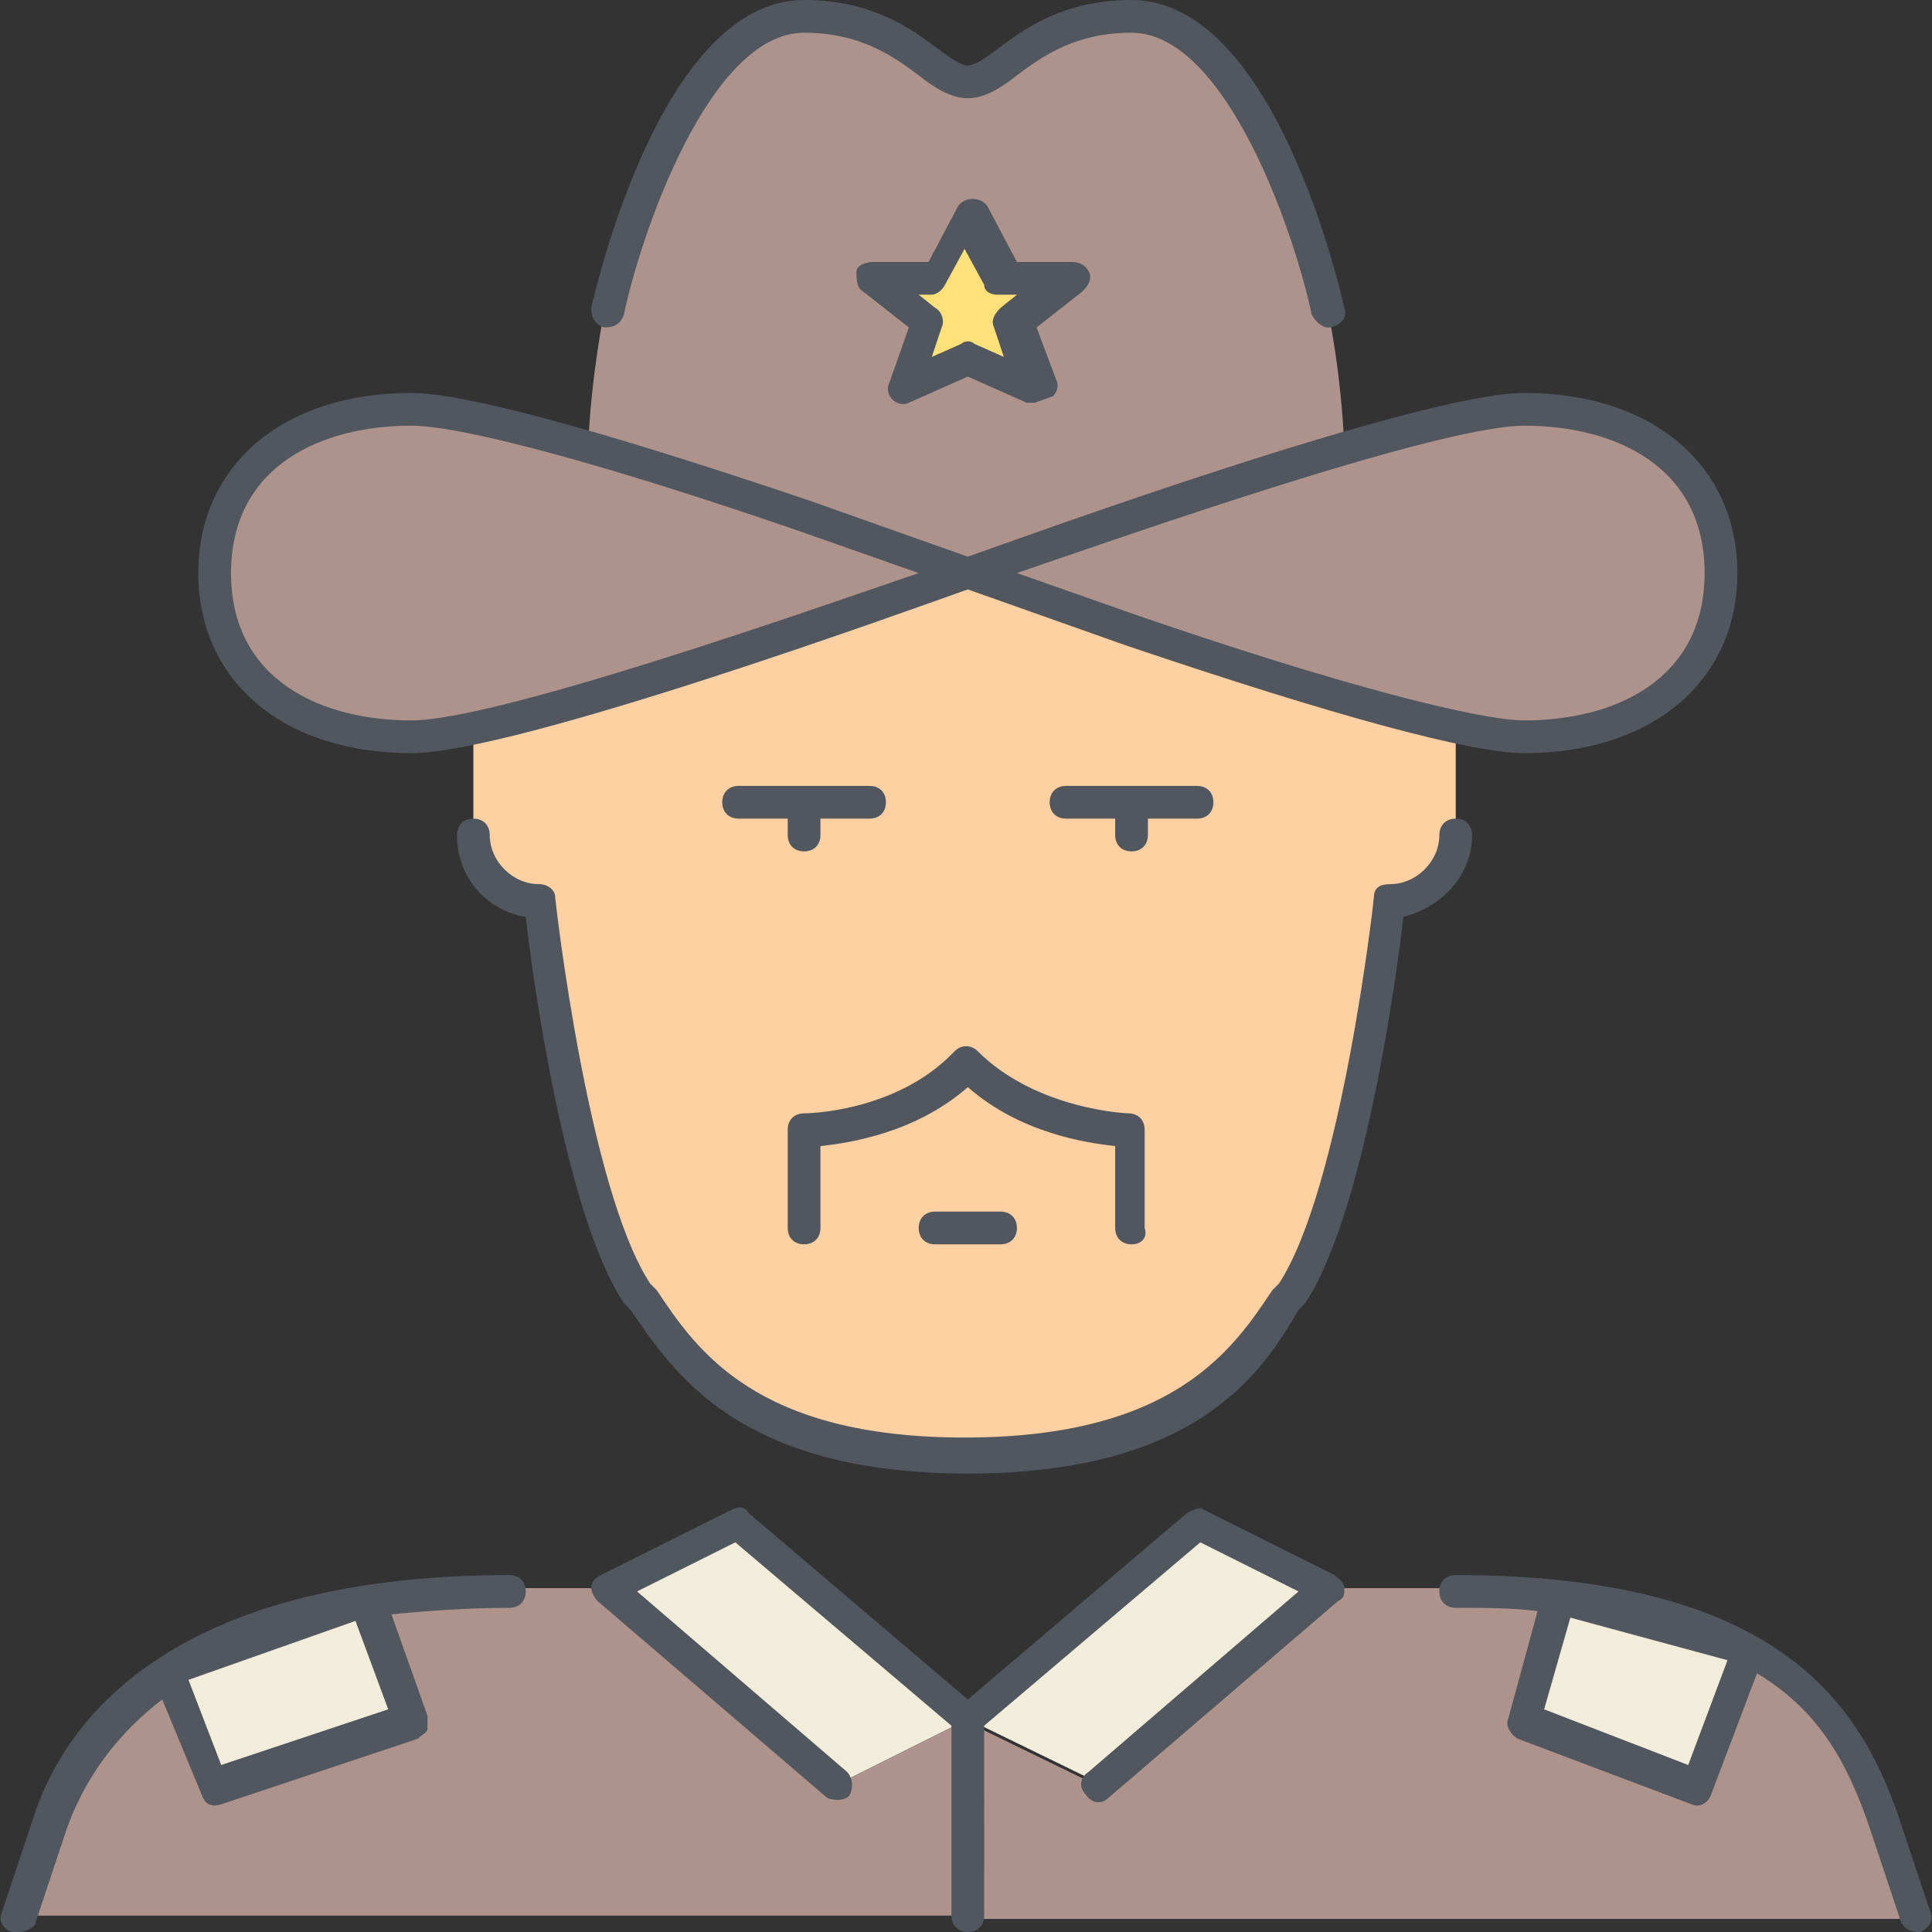<?xml version="1.0" encoding="iso-8859-1"?>
<!-- Uploaded to: SVG Repo, www.svgrepo.com, Generator: SVG Repo Mixer Tools -->
<svg height="800px" width="800px" version="1.1" id="Layer_1" xmlns="http://www.w3.org/2000/svg" xmlns:xlink="http://www.w3.org/1999/xlink" 
	 viewBox="0 0 503.467 503.467" xml:space="preserve">
<rect x="0" y="0" width="503.467" height="503.467" fill="#333333" stroke="none"/>
<g transform="translate(1 1)">
	<path style="fill:#F2EDDA;" d="M345.073,412.867l-59.733,51.2l-0.853-0.853L251.207,447l59.733-51.2L345.073,412.867z
		 M95.047,416.28L106.14,447l-51.2,17.067L42.993,434.2l0,0C54.94,425.667,72.007,418.84,95.047,416.28L95.047,416.28z
		 M455.153,428.227L455.153,428.227l-13.653,35.84L396.273,447l9.387-32.427v-0.853C426.993,416.28,443.207,421.4,455.153,428.227z
		 M251.207,447l-34.133,17.067l-59.733-51.2l34.133-17.067L251.207,447z"/>
	<path style="fill:#AE938D;" d="M251.207,447v51.2H3.74l8.533-25.6c4.267-11.947,12.8-26.453,30.72-38.4l0,0l11.947,29.867
		L106.14,447l-11.093-30.72v-0.853c11.093-1.707,23.04-2.56,36.693-2.56h25.6l59.733,51.2L251.207,447z M285.34,464.067l59.733-51.2
		h34.133c9.387,0,17.92,0,26.453,1.707v0.853l-9.387,32.427L441.5,464.92l13.653-35.84l0,0c22.187,12.8,30.72,30.72,34.987,44.373
		l8.533,25.6H251.207v-51.2l33.28,16.213H285.34z"/>
	<path style="fill:#FFD0A1;" d="M379.207,188.44l-0.853,2.56v25.6c0,9.387-7.68,17.067-17.067,17.067c0,0-8.533,76.8-25.6,102.4
		c-10.24,16.213-25.6,42.667-85.333,42.667s-75.093-26.453-85.333-42.667c-17.067-25.6-25.6-102.4-25.6-102.4
		c-9.387,0-17.067-7.68-17.067-17.067v-23.893l-0.853-4.267c40.107-8.533,121.173-37.547,128-40.107
		c18.773,5.973,34.133,11.093,43.52,14.507l0,0C322.033,173.08,357.02,184.173,379.207,188.44"/>
	<g>
		<path style="fill:#AE938D;" d="M152.22,117.613c29.867,8.533,67.413,21.333,98.133,31.573c-7.68,2.56-88.747,32.427-128,40.107
			c-6.827,1.707-11.947,2.56-16.213,2.56c-28.16,0-51.2-14.507-51.2-42.667s23.04-42.667,51.2-42.667
			C112.113,105.667,130.033,110.787,152.22,117.613z M396.273,105.667c28.16,0,51.2,14.507,51.2,42.667S424.433,191,396.273,191
			c-4.267,0-9.387-0.853-16.213-2.56c-23.04-5.12-58.027-16.213-86.187-25.6l0,0c-9.387-3.413-24.747-8.533-43.52-14.507
			c0.853,0,0.853,0,0.853,0s54.613-19.627,98.133-32.427C369.82,109.933,386.887,105.667,396.273,105.667z"/>
		<path style="fill:#AE938D;" d="M345.073,80.067c0,0,3.413,15.36,4.267,35.84c-43.52,12.8-98.133,32.427-98.133,32.427s0,0-0.853,0
			c-30.72-10.24-68.267-22.187-98.133-31.573v-0.853c0.853-19.627,4.267-35.84,4.267-35.84s17.067-76.8,51.2-76.8
			c25.6,0,34.133,17.067,42.667,17.067c8.533,0,17.067-17.067,42.667-17.067C328.007,3.267,345.073,80.067,345.073,80.067
			L345.073,80.067z"/>
	</g>
	<polygon style="fill:#FFE079;" points="240.113,82.627 225.607,71.533 242.673,71.533 251.207,54.467 259.74,71.533 
		276.807,71.533 263.153,82.627 268.273,99.693 251.207,92.013 234.14,99.693 	"/>
</g>
<path style="fill:#51565F;" d="M499.673,503.467c-1.707,0-3.413-0.853-4.267-2.56l-8.533-25.6
	c-5.12-14.507-11.947-29.013-29.013-39.253l-11.947,31.573c-0.853,2.56-3.413,3.413-5.12,2.56l-45.227-17.067
	c-1.707-0.853-3.413-3.413-2.56-5.12l7.68-28.16c-6.827-0.853-13.653-0.853-21.333-0.853c-2.56,0-4.267-1.707-4.267-4.267
	c0-2.56,1.707-4.267,4.267-4.267c83.627,0,104.96,33.28,115.2,62.293l8.533,25.6c0.853,2.56-0.853,4.267-2.56,5.12
	C500.527,503.467,500.527,503.467,499.673,503.467z M402.393,445.44l37.547,14.507l10.24-27.307l-40.96-11.093L402.393,445.44z
	 M4.74,503.467c-0.853,0-0.853,0-1.707,0c-2.56-0.853-3.413-3.413-2.56-5.12l8.533-25.6c7.68-23.04,34.133-62.293,123.733-62.293
	c2.56,0,4.267,1.707,4.267,4.267c0,2.56-1.707,4.267-4.267,4.267c-11.093,0-22.187,0.853-30.72,1.707l9.387,26.453
	c0,0.853,0,2.56,0,3.413s-1.707,1.707-2.56,2.56l-51.2,17.067c-2.56,0.853-4.267,0-5.12-2.56l-10.24-24.747
	c-14.507,11.093-21.333,23.893-24.747,33.28l-8.533,25.6C8.153,502.613,6.447,503.467,4.74,503.467z M49.113,437.76l8.533,22.187
	l43.52-14.507l-8.533-23.04L49.113,437.76z M252.207,503.467c-2.56,0-4.267-1.707-4.267-4.267v-49.493l-56.32-47.787l-25.6,12.8
	l54.613,46.933c1.707,1.707,1.707,4.267,0.853,5.973c-0.853,1.707-4.267,1.707-5.973,0.853l-59.733-51.2
	c-0.853-0.853-1.707-2.56-1.707-3.413c0-1.707,0.853-2.56,2.56-3.413l34.133-17.067c1.707-0.853,3.413-0.853,4.267,0.853
	l57.173,48.64l57.173-48.64c1.707-0.853,3.413-1.707,4.267-0.853l34.133,17.067c0.853,0.853,2.56,1.707,2.56,3.413
	c0,1.707,0,2.56-1.707,3.413l-59.733,51.2c-1.707,1.707-4.267,1.707-5.973-0.853c-1.707-1.707-1.707-4.267,0.853-5.973
	l54.613-46.933l-25.6-12.8l-56.32,47.787V499.2C256.473,501.76,254.767,503.467,252.207,503.467z M252.207,384
	c-59.733,0-76.8-26.453-87.893-42.667l-1.707-1.707c-15.36-23.04-23.893-85.333-25.6-100.693c-10.24-1.707-17.92-10.24-17.92-21.333
	c0-2.56,1.707-4.267,4.267-4.267s4.267,1.707,4.267,4.267c0,6.827,5.973,12.8,12.8,12.8c2.56,0,4.267,1.707,4.267,3.413
	c0,0.853,8.533,75.947,24.747,100.693l1.707,1.707c10.24,15.36,25.6,38.4,80.213,38.4s69.973-23.04,80.213-38.4l1.707-1.707
	c16.213-24.747,24.747-99.84,24.747-100.693c0-2.56,1.707-3.413,4.267-3.413c6.827,0,12.8-5.973,12.8-12.8
	c0-2.56,1.707-4.267,4.267-4.267s4.267,1.707,4.267,4.267c0,10.24-7.68,18.773-17.92,21.333c-1.707,15.36-10.24,77.653-25.6,100.693
	l-1.707,1.707C329.007,357.547,311.94,384,252.207,384z M294.873,324.267c-2.56,0-4.267-1.707-4.267-4.267v-21.333
	c-7.68-0.853-24.747-3.413-38.4-15.36c-13.653,11.947-30.72,14.507-38.4,15.36V320c0,2.56-1.707,4.267-4.267,4.267
	s-4.267-1.707-4.267-4.267v-25.6c0-2.56,1.707-4.267,4.267-4.267c0,0,23.893,0,39.253-16.213c1.707-1.707,4.267-1.707,5.973,0
	c15.36,15.36,39.253,16.213,39.253,16.213c2.56,0,4.267,1.707,4.267,4.267V320C299.14,322.56,297.433,324.267,294.873,324.267z
	 M260.74,324.267h-17.067c-2.56,0-4.267-1.707-4.267-4.267c0-2.56,1.707-4.267,4.267-4.267h17.067c2.56,0,4.267,1.707,4.267,4.267
	C265.007,322.56,263.3,324.267,260.74,324.267z M294.873,221.867c-2.56,0-4.267-1.707-4.267-4.267v-4.267h-12.8
	c-2.56,0-4.267-1.707-4.267-4.267c0-2.56,1.707-4.267,4.267-4.267h34.133c2.56,0,4.267,1.707,4.267,4.267
	c0,2.56-1.707,4.267-4.267,4.267h-12.8v4.267C299.14,220.16,297.433,221.867,294.873,221.867z M209.54,221.867
	c-2.56,0-4.267-1.707-4.267-4.267v-4.267h-12.8c-2.56,0-4.267-1.707-4.267-4.267c0-2.56,1.707-4.267,4.267-4.267h34.133
	c2.56,0,4.267,1.707,4.267,4.267c0,2.56-1.707,4.267-4.267,4.267h-12.8v4.267C213.807,220.16,212.1,221.867,209.54,221.867z
	 M397.273,196.267c-13.653,0-48.64-9.387-104.107-28.16l0,0l-40.96-14.507c-14.507,5.12-117.76,42.667-145.067,42.667
	c-33.28,0-55.467-18.773-55.467-46.933S73.86,102.4,107.14,102.4c13.653,0,48.64,9.387,104.107,28.16l40.96,14.507
	c14.507-5.12,117.76-42.667,145.067-42.667c33.28,0,55.467,18.773,55.467,46.933S430.553,196.267,397.273,196.267z M296.58,160.427
	c52.053,17.92,88.747,27.307,100.693,27.307c23.04,0,46.933-10.24,46.933-38.4s-23.893-38.4-46.933-38.4
	c-22.187,0-102.4,28.16-132.267,38.4L296.58,160.427z M107.14,110.933c-23.04,0-46.933,10.24-46.933,38.4s23.893,38.4,46.933,38.4
	c22.187,0,102.4-28.16,132.267-38.4l-31.573-11.093C155.78,120.32,119.94,110.933,107.14,110.933z M269.273,104.96
	c-0.853,0-0.853,0-1.707,0l-15.36-6.827l-15.36,6.827c-1.707,0.853-3.413,0-4.267-0.853c-0.853-0.853-1.707-2.56-0.853-4.267
	l5.12-14.507L224.9,75.946c-1.707-0.853-1.707-3.413-1.707-5.12c0-1.707,2.56-2.56,4.267-2.56h14.507l7.68-14.507
	c1.707-2.56,5.973-2.56,7.68,0l7.68,14.507h14.507c1.707,0,3.413,0.853,4.267,2.56c0.853,1.707,0,3.413-1.707,5.12l-11.947,9.387
	l5.12,13.653c0.853,1.707,0,3.413-0.853,4.267C271.833,104.107,270.127,104.96,269.273,104.96z M239.407,76.8l4.267,3.413
	c1.707,0.853,2.56,3.413,1.707,5.12l-2.56,7.68l7.68-3.413c0.853-0.853,2.56-0.853,3.413,0l7.68,3.413l-2.56-7.68
	c-0.853-1.707,0-3.413,1.707-5.12l4.267-3.413h-5.12c-1.707,0-3.413-0.853-3.413-2.56l-5.12-9.387l-5.12,9.387
	c-0.853,1.707-2.56,2.56-3.413,2.56H239.407z M346.073,85.333c-1.707,0-3.413-1.707-4.267-3.413
	C337.54,61.44,319.62,8.533,294.873,8.533c-14.507,0-23.04,5.973-29.867,11.093c-4.267,3.413-8.533,5.973-12.8,5.973
	c-4.267,0-8.533-2.56-12.8-5.973c-6.827-5.12-15.36-11.093-29.867-11.093c-24.747,0-42.667,52.907-46.933,73.387
	c-0.853,2.56-2.56,3.413-5.12,3.413c-2.56-0.853-3.413-2.56-3.413-5.12C154.927,76.8,171.993,0,209.54,0
	c17.92,0,28.16,7.68,34.987,12.8c3.413,2.56,5.973,4.267,7.68,4.267c1.707,0,4.267-1.707,7.68-4.267
	C266.713,7.68,276.953,0,294.873,0c37.547,0,54.613,76.8,55.467,80.213c0.853,2.56-0.853,4.267-3.413,5.12H346.073z"/>
</svg>